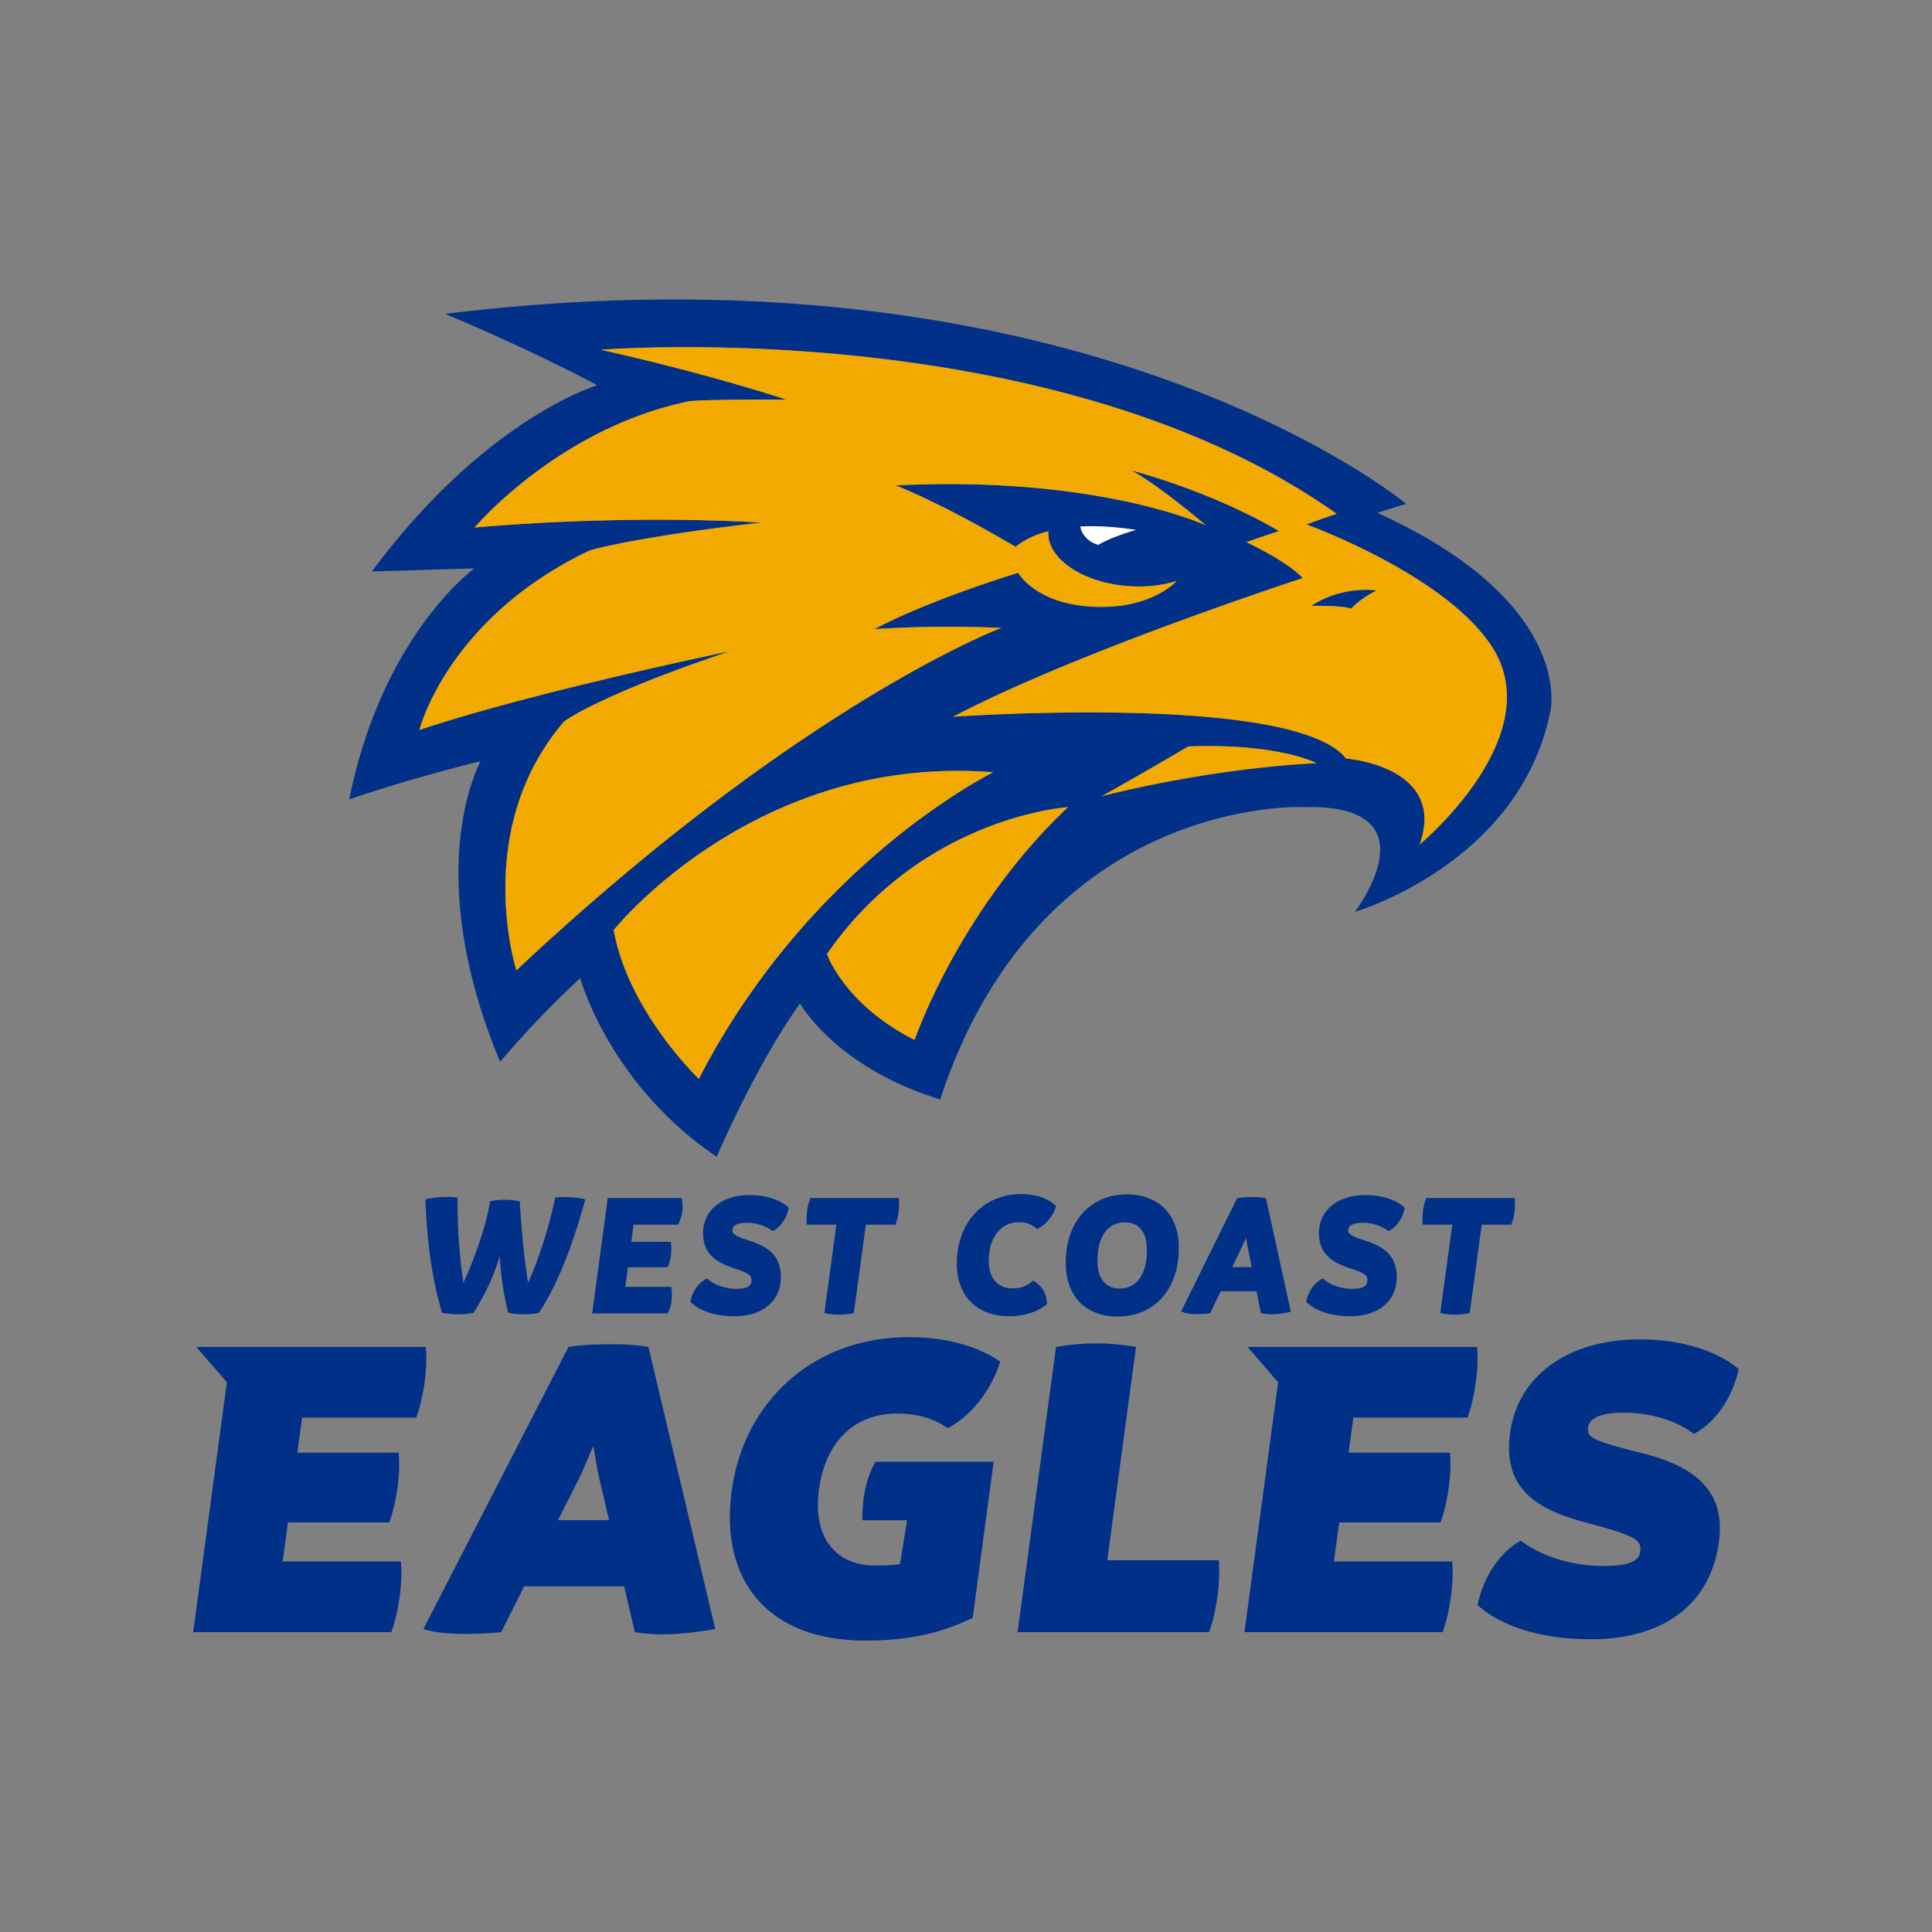 <svg width="200" height="200" xmlns="http://www.w3.org/2000/svg"><rect width="100%" height="100%" fill="#808080" stroke="none"/><g fill="none" fill-rule="evenodd"><path d="M135.74 62.718s3.21-.069 4.135.295c0 0 .834-.999 2.63-1.887 0 0-3.427-.581-6.764 1.592" fill="#003087"/><path d="M146.968 87.413c2.858-8.103-7.635-8.896-7.635-8.896-5.352-6.832-40.667-4.318-40.667-4.318 12.755-6.727 36.191-14.351 36.191-14.351-1.608-1.764-5.836-3.725-5.836-3.725 1.213-.425 2.346-.807 3.377-1.141 0 0-5.901-3.702-15.262-6.284 0 0 2.518 1.301 7.703 5.688 0 0-11.136-5.174-32.103-4.135 0 0 4.692 1.795 12.405 6.36 0 0 1.185-1.088 3.388-1.614-.2 2.791 3.514 5.334 8.298 5.679 1.825.132 3.542-.076 4.979-.537 0 0-2.383 2.726-7.86 2.685-6.612-.022-8.543-3.527-8.543-3.527s-9.214 2.792-14.881 5.835c0 0 5.94-.462 13.117-.126 0 0-20.662 7.756-50.181 35.441 0 0-4.681-14.543 4.918-25.739 0 0 3.324-2.64 17.21-7.301 0 0-20.236 4.174-32.168 8.156 0 0 2.902-11.585 17.633-18.584 0 0 4.625-1.392 17.726-2.876 0 0-13.069-.94-29.645.509 0 0 8.658-10.311 22.259-13.082 0 0 1.495-.204 10.022-.157 0 0-7.778-2.605-19.201-5.165 0 0 46.822-3.776 76.158 16.978 0 0-1.46.49-3.129 1.103 0 0 13.41 4.83 18.666 11.893 7.305 9.445-6.939 21.231-6.939 21.231m-32.927-4.988c4.387-2.446 8.967-5.154 8.967-5.154 9.398-.346 13.261 1.73 13.261 1.73-11.682.607-22.228 3.424-22.228 3.424m-19.364 25.23c-7.304-3.695-9.067-8.9-9.067-8.9 9.906-14.272 24.934-15.196 24.934-15.196-11.334 10.747-15.867 24.095-15.867 24.095m-22.332 4.03s-7.304-6.968-8.816-15.405c0 0 14.609-18.303 39.291-16.33 0 0-18.89 9.236-30.475 31.735m70.24-58.594s1.613-.547 2.996-.922c0 0-33.322-27.811-99.502-19.677 0 0 8.442 3.493 15.754 7.387 0 0-11.57 3.399-23.336 19.284 0 0 1.585-.06 10.607-.32 0 0-9.517 6.852-12.949 23.914 0 0 5.352-1.916 13.61-3.964 0 0-6.342 11.099 2.01 31.13 0 0 3.522-4.282 8.294-8.663 0 0 2.956 10.93 14.122 18.485 0 0 4.115-9.594 8.626-15.87 0 0 3.678 6.628 14.512 9.931 10.373-31.577 37.657-30.256 37.657-30.256 13.81-.335 5.278 10.84 5.278 10.84s17.139-4.979 20.245-20.846c0 0 2.536-11.166-17.924-20.453M63.05 157.37l-1.109-4.738-.522-2.943-1.27 2.943-2.386 4.737h5.288zm10.99 11.266c-1.836.321-3.752.552-5.5.552-1.011 0-1.965-.093-2.82-.23l-1.11-4.738H54.265l-2.386 4.737c-1.26.138-2.555.184-3.796.184-1.61 0-3.109-.137-4.255-.505l15.02-29.202c1.41-.23 2.888-.276 4.268-.276 1.425 0 2.661.046 4.01.276l6.916 29.202zm51.98-3.312c-.16 1.196-.42 2.438-.858 3.634h-19.82l3.98-29.524c1.41-.23 2.809-.368 4.188-.368 1.38 0 2.74.138 4.09.368l-2.976 22.073h11.543c.101 1.29.027 2.53-.147 3.817zm24.302-3.679c.114 1.197.038 2.439-.123 3.634-.167 1.241-.42 2.438-.863 3.679h-20.51l3.486-25.868-3.164-3.656h23.753c.115 1.196.04 2.438-.122 3.633-.167 1.242-.42 2.438-.863 3.679h-11.819l-.49 3.633h10.485c.115 1.195.046 2.392-.122 3.633-.16 1.195-.414 2.392-.851 3.587h-10.485l-.545 4.046h12.233zm-108.827 0c.115 1.196.04 2.439-.121 3.634-.168 1.241-.421 2.438-.864 3.679H20l3.487-25.868-3.164-3.656h23.752c.116 1.196.04 2.438-.12 3.633-.168 1.242-.422 2.437-.866 3.679H31.272l-.49 3.633h10.485c.114 1.195.045 2.392-.122 3.633-.161 1.194-.415 2.392-.852 3.587H29.808l-.546 4.046h12.233zm49.136-10.32h12.229l-2.169 16.16c-2.454 1.15-5.559 2.347-11.123 2.347-10.07 0-15.075-6.209-13.822-15.498 1.246-9.243 8.445-15.911 18.332-15.911 4.231 0 7.393 1.104 9.454 2.528-.767 2.623-2.82 5.565-5.436 6.9-1.382-1.013-3.199-1.52-5.222-1.52-4.46 0-7.432 2.944-8.096 7.865-.65 4.828 1.607 7.863 5.838 7.863.965 0 1.8-.045 2.548-.137l.742-4.547H89.27c-.02-2.009.307-4.228 1.36-6.05zm-32.308-27.41c-.277 0-.517.018-.718.038l-.132.01-.026.13c-.62 2.987-1.623 6.12-2.778 8.695-.365-2.204-.647-4.924-.86-8.29l-.008-.137-.133-.027a6.845 6.845 0 00-1.377-.13c-.516 0-.985.042-1.436.13l-.122.022-.02.123c-.388 2.32-1.406 5.392-2.747 8.318a56.698 56.698 0 01-.595-8.665l.002-.155-.154-.023a5.784 5.784 0 00-.86-.057c-.685 0-1.517.084-2.173.22l-.148.031.006.151c.163 4.445.714 8.207 1.686 11.5l.033.111.113.016c.508.07.976.128 1.564.128.44 0 .981-.047 1.485-.129l.078-.012.043-.068c.709-1.1 1.962-3.266 2.676-5.81.127 1.743.331 3.643.862 5.757l.028.113.114.02c.508.09.956.129 1.497.129a7.85 7.85 0 001.49-.13l.076-.014.042-.064c2.254-3.487 3.596-7.59 4.71-11.504l.045-.156-.15-.06c-.307-.12-1.368-.21-2.113-.21zm12.245.108h-7.653l-1.611 11.94h7.802l.05-.097c.364-.73.466-1.454.352-2.5l-.018-.158h-4.755l.27-2.026h4.086l.05-.1c.31-.638.416-1.413.32-2.37l-.015-.16h-4.09l.227-1.772h4.609l.049-.1c.397-.822.496-1.524.35-2.505l-.023-.152zm6.996-.306c-1.582 0-2.926.491-3.783 1.386-.696.724-1.04 1.67-.997 2.733.099 2.401 1.99 3.04 3.37 3.508 1 .338 1.615.573 1.637 1.11.01.274-.051.478-.191.623-.224.233-.66.346-1.333.346-1.128 0-2.301-.393-2.992-1.002l-.096-.083-.11.062c-.778.438-1.387 1.305-1.587 2.267l-.02.097.073.069c.567.53 1.904 1.42 4.49 1.42 1.62 0 2.93-.474 3.79-1.37.715-.744 1.068-1.746 1.02-2.894-.103-2.51-2.068-3.164-3.503-3.642-.84-.279-1.502-.5-1.52-.959a.57.57 0 01.159-.44c.229-.24.69-.366 1.335-.366 1.343 0 2.253.557 2.581.796l.09.065.1-.052c.75-.4 1.36-1.293 1.554-2.27l.02-.097-.073-.069c-.313-.29-1.526-1.238-4.014-1.238zm15.48.306h-9.149l-.044.114c-.273.686-.387 1.495-.347 2.472l.007.171h3.07l-1.242 9.147.164.033c.425.088.87.13 1.358.13.491 0 .948-.042 1.4-.13l.127-.024 1.242-9.156h3.052l.044-.113c.28-.724.387-1.534.328-2.476l-.01-.168zm12.642-.413c-1.835 0-3.505.687-4.704 1.936-1.33 1.386-2.012 3.377-1.92 5.61.129 3.145 2.197 5.097 5.396 5.097 1.566 0 2.863-.402 3.854-1.194l.072-.057-.005-.093c-.063-1.03-.51-1.796-1.332-2.273l-.104-.06-.095.073c-.545.422-1.01.72-2.042.72-1.464 0-2.377-.975-2.444-2.607-.058-1.407.317-2.606 1.056-3.376a2.727 2.727 0 012.012-.858c.788 0 1.306.176 1.844.626l.09.076.105-.054c.808-.412 1.557-1.325 1.825-2.22l.032-.107-.083-.076c-.584-.53-1.674-1.163-3.557-1.163zm10.97.035c-1.78 0-3.322.625-4.457 1.808-1.296 1.35-1.957 3.362-1.863 5.666.13 3.188 2.179 5.17 5.345 5.17 1.795 0 3.344-.627 4.482-1.812 1.291-1.346 1.951-3.358 1.856-5.663-.13-3.188-2.186-5.17-5.364-5.17zm1.073 9.002c-.471.49-1.086.74-1.828.74-1.381 0-2.212-.943-2.28-2.589-.063-1.535.288-2.782.988-3.511.472-.492 1.087-.741 1.827-.741 1.796 0 2.231 1.407 2.28 2.589.063 1.536-.287 2.784-.987 3.512zm13.211-8.62c-.466-.093-.88-.111-1.356-.111-.401 0-.928.013-1.436.111l-.087.016-5.79 11.714.184.07c.371.138.862.209 1.46.209.468 0 .893-.025 1.265-.074l.096-.012 1.09-2.277h3.71l.45 2.268.12.02c.351.062.684.093.991.093.536 0 1.112-.07 1.816-.22l.175-.038-2.574-11.747-.114-.022zm-3.373 7.141l1.193-2.51.226-.51.084.473.505 2.547h-2.008zm13.754-7.45c-1.582 0-2.926.49-3.783 1.385-.696.724-1.04 1.67-.998 2.733.1 2.401 1.99 3.04 3.37 3.508 1 .338 1.616.573 1.638 1.11.01.274-.052.478-.191.623-.224.233-.66.346-1.334.346-1.127 0-2.301-.393-2.992-1.002l-.095-.083-.11.062c-.777.437-1.386 1.305-1.587 2.266l-.022.098.074.069c.567.53 1.906 1.42 4.49 1.42 1.62 0 2.931-.474 3.791-1.37.715-.744 1.067-1.746 1.02-2.894-.103-2.51-2.07-3.164-3.505-3.642-.838-.279-1.5-.5-1.519-.959a.572.572 0 01.16-.44c.229-.24.69-.366 1.334-.366 1.344 0 2.253.557 2.582.796l.09.065.1-.052c.75-.4 1.36-1.293 1.554-2.27l.02-.097-.073-.069c-.313-.29-1.526-1.238-4.014-1.238zm15.49.473c.06.942-.048 1.752-.328 2.476l-.045.113h-3.051l-1.243 9.156-.126.024a7.25 7.25 0 01-1.4.13c-.49 0-.934-.042-1.359-.13l-.163-.033 1.243-9.147h-3.072l-.006-.17c-.04-.978.073-1.786.347-2.473l.045-.114h9.147l.011.168zm-3.854 41.961c.567-2.85 2.301-5.472 4.484-6.669 1.787 1.427 4.983 2.623 8.523 2.623 2.713 0 3.702-.507 3.832-1.472.155-1.15-.335-1.61-5.175-2.896-4.976-1.289-9.085-3.22-8.312-9.29.778-6.116 6.148-9.795 13.414-9.795 5.335 0 8.778 1.747 10.255 3.081-.531 2.575-2.1 5.333-4.631 6.714-1.454-1.15-4.025-2.208-7.29-2.208-2.3 0-3.523.552-3.647 1.472-.143 1.057.181 1.38 5.567 2.713 5.16 1.287 8.563 3.678 8.007 8.829-.735 6.807-5.822 10.44-13.226 10.44-6.301 0-10.002-1.886-11.801-3.542z" fill="#003087"/><path d="M113.683 56.408c-1.685-.502-1.852-1.905-1.852-1.905s2.371-.197 5.771.353c0 0-2.443.671-3.919 1.552" fill="#FFF"/><path d="M153.908 66.182c7.304 9.445-6.94 21.231-6.94 21.231 2.857-8.103-7.635-8.895-7.635-8.895-5.352-6.832-40.667-4.319-40.667-4.319 12.755-6.727 36.19-14.351 36.19-14.351-1.607-1.764-5.836-3.725-5.836-3.725a157.04 157.04 0 013.378-1.141s-5.902-3.702-15.262-6.284c0 0 2.518 1.301 7.703 5.688 0 0-11.135-5.174-32.103-4.135 0 0 4.691 1.795 12.404 6.36 0 0 1.186-1.088 3.39-1.614-.202 2.791 3.513 5.334 8.297 5.679 1.825.132 3.542-.076 4.979-.537 0 0-2.383 2.726-7.861 2.685-6.61-.022-8.542-3.527-8.542-3.527s-9.214 2.792-14.881 5.835c0 0 5.94-.462 13.118-.126 0 0-20.664 7.756-50.182 35.441 0 0-4.682-14.543 4.918-25.739 0 0 3.324-2.64 17.209-7.301 0 0-20.235 4.174-32.167 8.156 0 0 2.902-11.585 17.633-18.584 0 0 4.626-1.392 17.726-2.876 0 0-13.069-.94-29.645.509 0 0 8.658-10.311 22.259-13.082 0 0 1.495-.204 10.021-.157 0 0-7.778-2.605-19.2-5.165 0 0 46.822-3.776 76.158 16.978 0 0-1.46.49-3.129 1.103 0 0 13.41 4.83 18.667 11.893m-14.034-3.17s.835-.998 2.632-1.886c0 0-3.427-.581-6.765 1.592 0 0 3.208-.069 4.133.295m-25.832 19.412s10.544-2.817 22.227-3.425c0 0-3.863-2.075-13.26-1.728 0 0-4.581 2.707-8.967 5.153m-19.366 25.23s4.534-13.35 15.868-24.096c0 0-15.028.924-24.935 15.196 0 0 1.764 5.205 9.067 8.9M63.53 96.278s14.607-18.303 39.29-16.33c0 0-18.89 9.236-30.475 31.735 0 0-7.304-6.969-8.815-15.405" fill="#F2A900"/></g></svg>